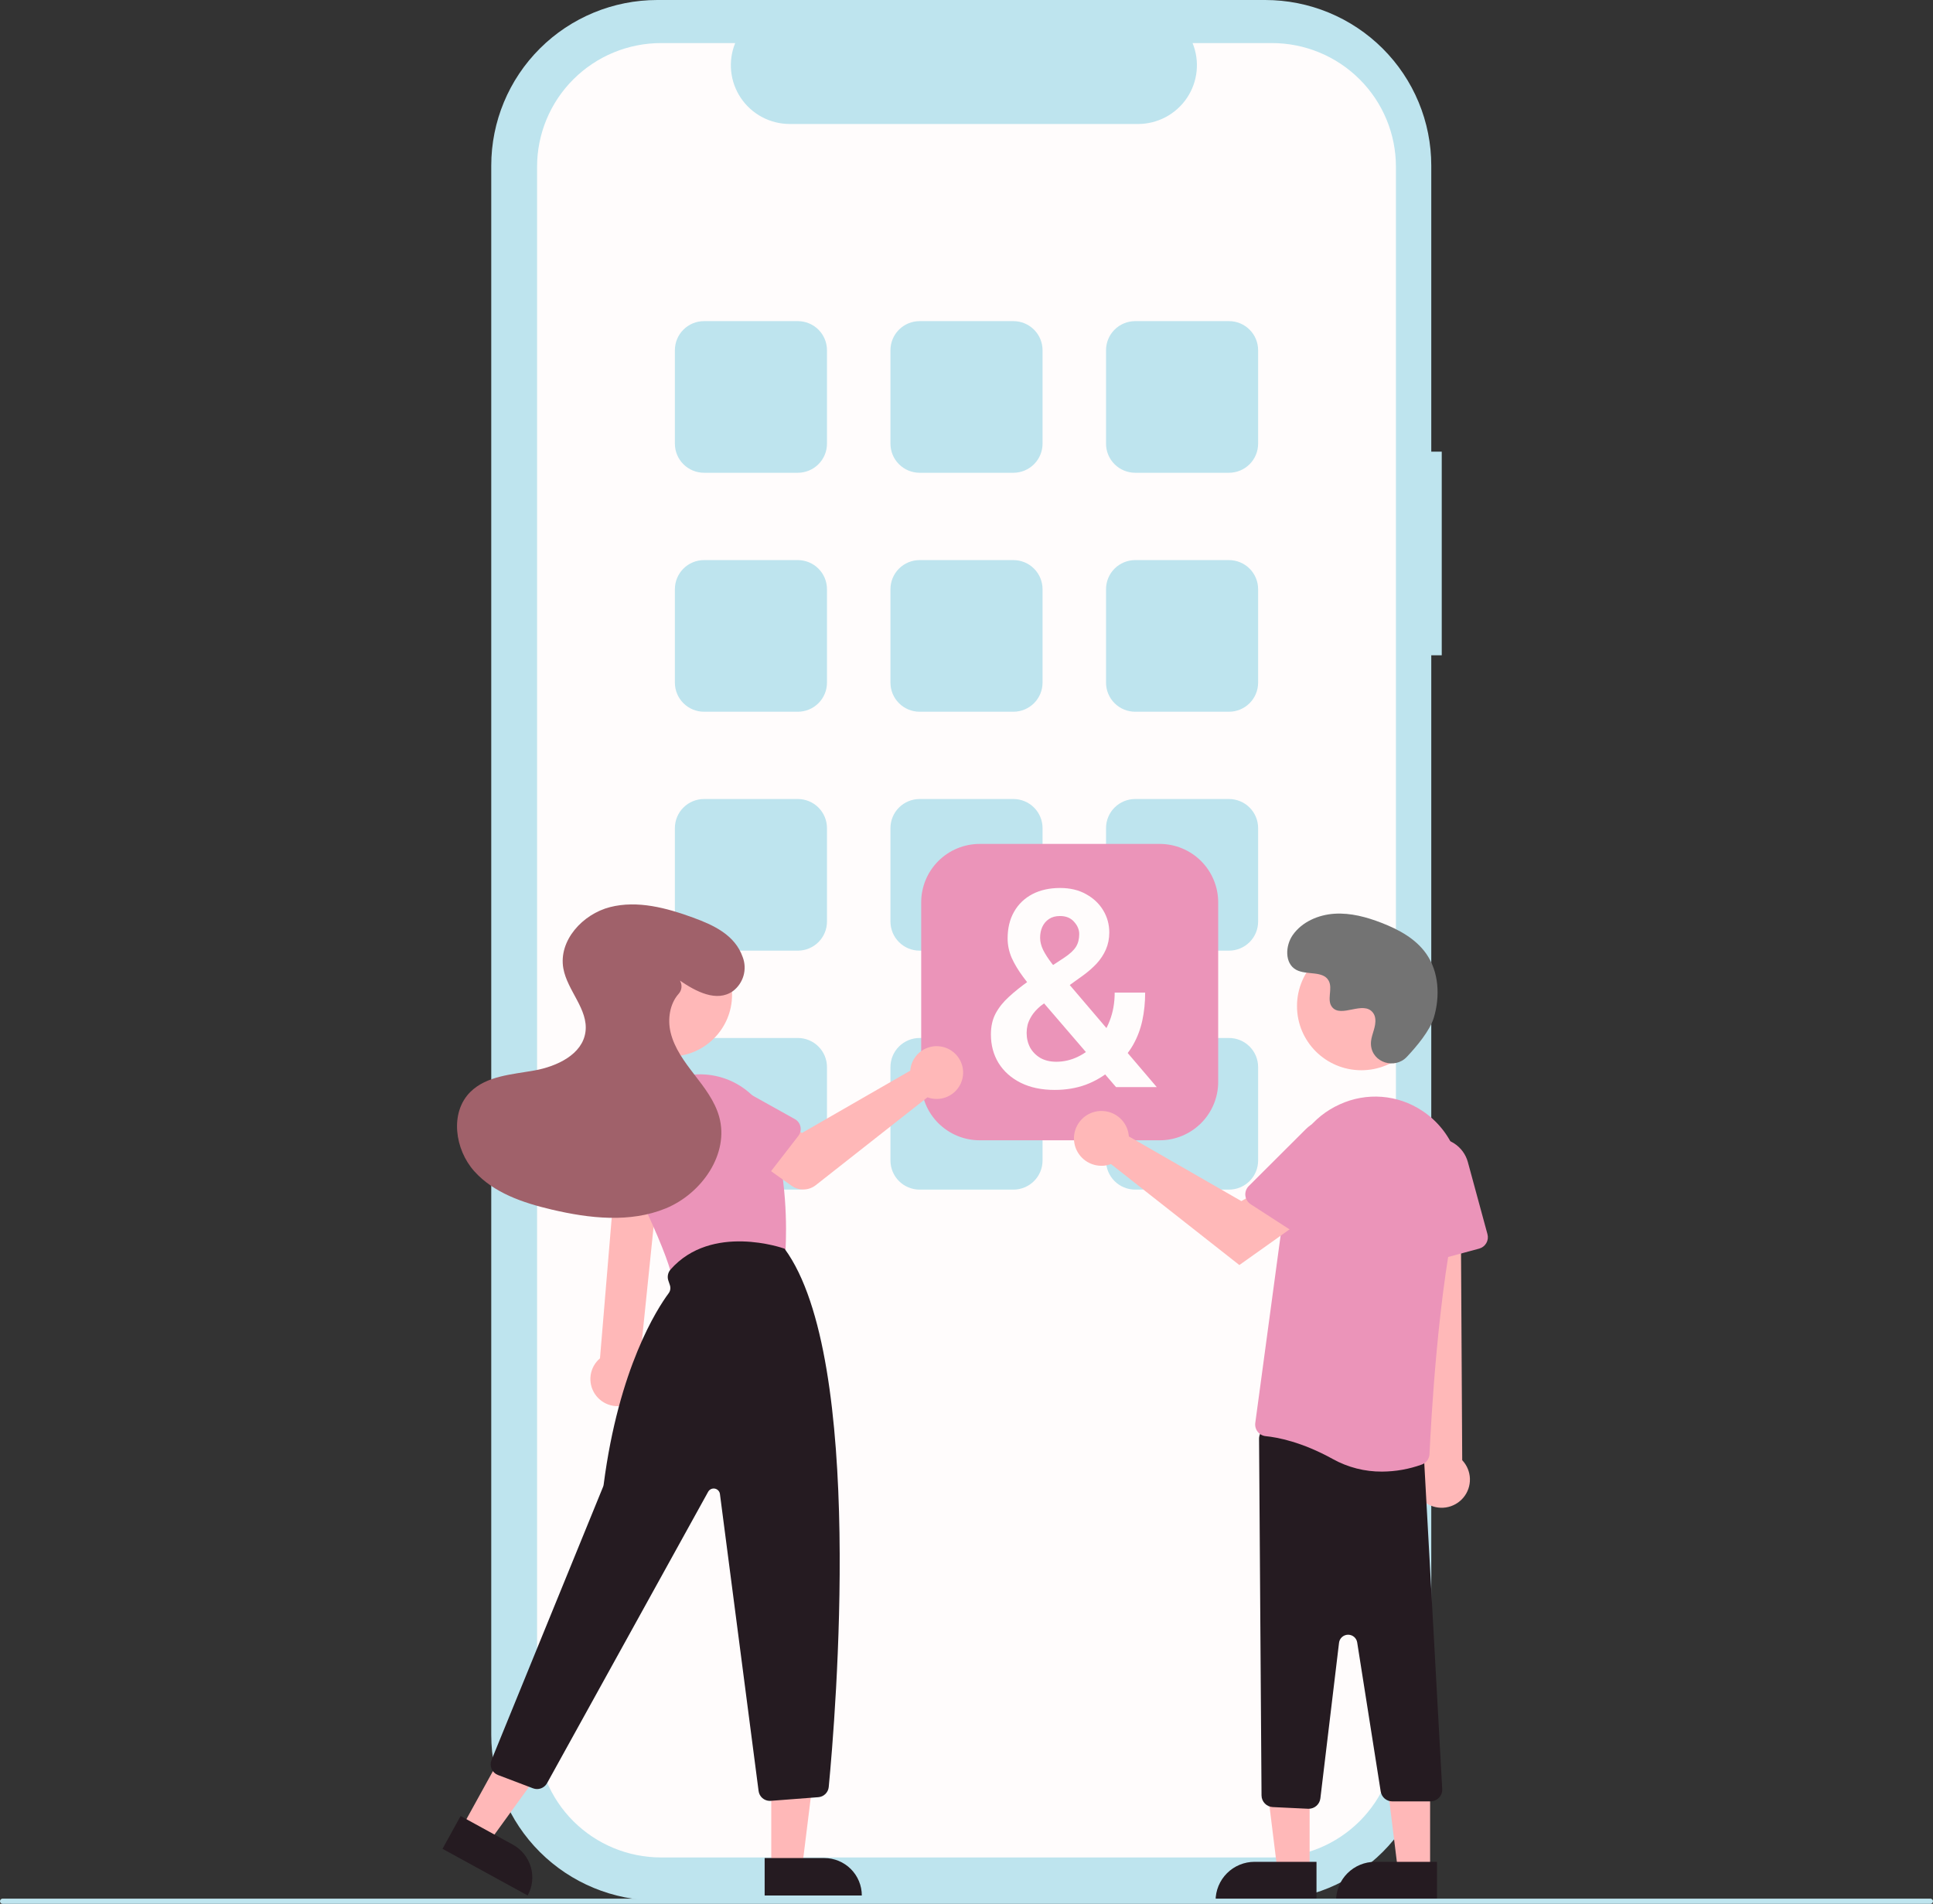<svg width="336" height="331" viewBox="0 0 336 331" fill="none" xmlns="http://www.w3.org/2000/svg">
<rect x="0" y="0" width="336" height="331" fill="#333333" stroke="none"/>
<g clip-path="url(#clip0_1_266)">
<path d="M250.609 78.521H248.788V28.786C248.788 25.005 248.042 21.262 246.591 17.77C245.141 14.277 243.014 11.104 240.334 8.431C237.653 5.758 234.471 3.638 230.969 2.191C227.467 0.745 223.713 3.57742e-06 219.923 0H114.257C106.601 -1.68578e-05 99.259 3.033 93.846 8.431C88.432 13.829 85.391 21.151 85.391 28.785V301.639C85.391 309.273 88.432 316.595 93.846 321.993C99.259 327.391 106.601 330.424 114.257 330.424H219.922C227.578 330.424 234.92 327.391 240.334 321.993C245.747 316.595 248.788 309.273 248.788 301.639V113.924H250.609L250.609 78.521Z" fill="#BEE4EE"/>
<path d="M242.644 28.986V301.437C242.644 307.139 240.373 312.607 236.33 316.639C232.287 320.67 226.804 322.935 221.087 322.935H114.914C109.197 322.935 103.714 320.67 99.671 316.639C95.628 312.607 93.357 307.139 93.357 301.437V28.986C93.357 23.285 95.628 17.817 99.671 13.785C103.714 9.753 109.197 7.488 114.914 7.488H127.794C127.161 9.039 126.92 10.721 127.092 12.387C127.265 14.053 127.844 15.65 128.781 17.04C129.718 18.43 130.983 19.569 132.464 20.357C133.946 21.144 135.599 21.557 137.278 21.558H197.813C199.492 21.557 201.145 21.144 202.626 20.357C204.108 19.569 205.373 18.43 206.309 17.04C207.246 15.65 207.826 14.053 207.998 12.387C208.17 10.721 207.929 9.039 207.296 7.488H221.087C226.804 7.488 232.287 9.753 236.33 13.785C240.373 17.817 242.644 23.285 242.644 28.986Z" fill="#FFFCFC"/>
<path d="M138.681 82.195H122.377C121.033 82.194 119.745 81.661 118.795 80.713C117.845 79.766 117.311 78.482 117.31 77.142V60.883C117.311 59.543 117.845 58.259 118.795 57.312C119.745 56.364 121.033 55.832 122.377 55.83H138.681C140.025 55.832 141.313 56.364 142.262 57.312C143.212 58.259 143.747 59.543 143.748 60.883V77.142C143.747 78.482 143.212 79.766 142.262 80.713C141.313 81.661 140.025 82.194 138.681 82.195Z" fill="#BEE4EE"/>
<path d="M176.153 82.195H159.848C158.505 82.194 157.217 81.661 156.267 80.713C155.317 79.766 154.783 78.482 154.781 77.142V60.883C154.783 59.543 155.317 58.259 156.267 57.312C157.217 56.364 158.505 55.832 159.848 55.83H176.153C177.496 55.832 178.784 56.364 179.734 57.312C180.684 58.259 181.218 59.543 181.22 60.883V77.142C181.218 78.482 180.684 79.766 179.734 80.713C178.784 81.661 177.496 82.194 176.153 82.195Z" fill="#BEE4EE"/>
<path d="M213.624 82.195H197.32C195.976 82.194 194.688 81.661 193.739 80.713C192.789 79.766 192.254 78.482 192.253 77.142V60.883C192.254 59.543 192.789 58.259 193.739 57.312C194.688 56.364 195.976 55.832 197.32 55.83H213.624C214.968 55.832 216.256 56.364 217.206 57.312C218.156 58.259 218.69 59.543 218.691 60.883V77.142C218.69 78.482 218.156 79.766 217.206 80.713C216.256 81.661 214.968 82.194 213.624 82.195Z" fill="#BEE4EE"/>
<path d="M138.681 123.742H122.377C121.033 123.74 119.745 123.208 118.795 122.26C117.845 121.313 117.311 120.029 117.31 118.689V102.43C117.311 101.09 117.845 99.806 118.795 98.859C119.745 97.911 121.033 97.379 122.377 97.377H138.681C140.025 97.379 141.313 97.911 142.262 98.859C143.212 99.806 143.747 101.09 143.748 102.43V118.689C143.747 120.029 143.212 121.313 142.262 122.26C141.313 123.208 140.025 123.74 138.681 123.742Z" fill="#BEE4EE"/>
<path d="M176.153 123.742H159.848C158.505 123.74 157.217 123.208 156.267 122.26C155.317 121.313 154.783 120.029 154.781 118.689V102.43C154.783 101.09 155.317 99.806 156.267 98.859C157.217 97.911 158.505 97.379 159.848 97.377H176.153C177.496 97.379 178.784 97.911 179.734 98.859C180.684 99.806 181.218 101.09 181.22 102.43V118.689C181.218 120.029 180.684 121.313 179.734 122.26C178.784 123.208 177.496 123.74 176.153 123.742Z" fill="#BEE4EE"/>
<path d="M213.624 123.742H197.32C195.976 123.74 194.688 123.208 193.739 122.26C192.789 121.313 192.254 120.029 192.253 118.689V102.43C192.254 101.09 192.789 99.806 193.739 98.859C194.688 97.911 195.976 97.379 197.32 97.377H213.624C214.968 97.379 216.256 97.911 217.206 98.859C218.156 99.806 218.69 101.09 218.691 102.43V118.689C218.69 120.029 218.156 121.313 217.206 122.26C216.256 123.208 214.968 123.74 213.624 123.742Z" fill="#BEE4EE"/>
<path d="M138.681 165.28H122.377C121.033 165.278 119.745 164.746 118.795 163.798C117.845 162.851 117.311 161.567 117.31 160.227V143.968C117.311 142.628 117.845 141.344 118.795 140.397C119.745 139.449 121.033 138.917 122.377 138.915H138.681C140.025 138.917 141.313 139.449 142.262 140.397C143.212 141.344 143.747 142.628 143.748 143.968V160.227C143.747 161.567 143.212 162.851 142.262 163.798C141.313 164.746 140.025 165.278 138.681 165.28Z" fill="#BEE4EE"/>
<path d="M176.153 165.28H159.848C158.505 165.278 157.217 164.746 156.267 163.798C155.317 162.851 154.783 161.567 154.781 160.227V143.968C154.783 142.628 155.317 141.344 156.267 140.397C157.217 139.449 158.505 138.917 159.848 138.915H176.153C177.496 138.917 178.784 139.449 179.734 140.397C180.684 141.344 181.218 142.628 181.22 143.968V160.227C181.218 161.567 180.684 162.851 179.734 163.798C178.784 164.746 177.496 165.278 176.153 165.28Z" fill="#BEE4EE"/>
<path d="M213.624 165.28H197.32C195.976 165.278 194.688 164.746 193.739 163.798C192.789 162.851 192.254 161.567 192.253 160.227V143.968C192.254 142.628 192.789 141.344 193.739 140.397C194.688 139.449 195.976 138.917 197.32 138.915H213.624C214.968 138.917 216.256 139.449 217.206 140.397C218.156 141.344 218.69 142.628 218.691 143.968V160.227C218.69 161.567 218.156 162.851 217.206 163.798C216.256 164.746 214.968 165.278 213.624 165.28Z" fill="#BEE4EE"/>
<path d="M138.681 206.827H122.377C121.033 206.825 119.745 206.293 118.795 205.345C117.845 204.398 117.311 203.114 117.31 201.774V185.515C117.311 184.175 117.845 182.891 118.795 181.944C119.745 180.996 121.033 180.463 122.377 180.462H138.681C140.025 180.463 141.313 180.996 142.262 181.944C143.212 182.891 143.747 184.175 143.748 185.515V201.774C143.747 203.114 143.212 204.398 142.262 205.345C141.313 206.293 140.025 206.825 138.681 206.827Z" fill="#BEE4EE"/>
<path d="M176.153 206.827H159.848C158.505 206.825 157.217 206.293 156.267 205.345C155.317 204.398 154.783 203.114 154.781 201.774V185.515C154.783 184.175 155.317 182.891 156.267 181.944C157.217 180.996 158.505 180.463 159.848 180.462H176.153C177.496 180.463 178.784 180.996 179.734 181.944C180.684 182.891 181.218 184.175 181.22 185.515V201.774C181.218 203.114 180.684 204.398 179.734 205.345C178.784 206.293 177.496 206.825 176.153 206.827Z" fill="#BEE4EE"/>
<path d="M213.624 206.827H197.32C195.976 206.825 194.688 206.293 193.739 205.345C192.789 204.398 192.254 203.114 192.253 201.774V185.515C192.254 184.175 192.789 182.891 193.739 181.944C194.688 180.996 195.976 180.463 197.32 180.462H213.624C214.968 180.463 216.256 180.996 217.206 181.944C218.156 182.891 218.69 184.175 218.691 185.515V201.774C218.69 203.114 218.156 204.398 217.206 205.345C216.256 206.293 214.968 206.825 213.624 206.827Z" fill="#BEE4EE"/>
<path d="M201.587 198.25H170.289C167.594 198.247 165.011 197.178 163.105 195.276C161.2 193.374 160.128 190.795 160.125 188.106V156.867C160.128 154.177 161.2 151.599 163.105 149.697C165.011 147.795 167.594 146.726 170.289 146.723H201.587C204.281 146.726 206.864 147.795 208.77 149.697C210.675 151.599 211.747 154.177 211.75 156.867V188.106C211.747 190.795 210.675 193.374 208.77 195.276C206.865 197.178 204.281 198.247 201.587 198.25Z" fill="#EB94B9"/>
<path d="M109.494 243.967C110.11 243.661 110.652 243.224 111.081 242.687C111.509 242.15 111.815 241.526 111.975 240.858C112.136 240.191 112.147 239.496 112.01 238.824C111.872 238.151 111.588 237.517 111.178 236.965L114.699 202.637H107.09L104.292 236.157C103.409 236.905 102.832 237.951 102.67 239.095C102.508 240.24 102.773 241.404 103.414 242.366C104.056 243.329 105.029 244.024 106.149 244.319C107.27 244.614 108.46 244.488 109.494 243.967Z" fill="#FFB8B8"/>
<path d="M116.481 183.692C122.426 183.692 127.246 178.886 127.246 172.957C127.246 167.028 122.426 162.222 116.481 162.222C110.535 162.222 105.715 167.028 105.715 172.957C105.715 178.886 110.535 183.692 116.481 183.692Z" fill="#FFB8B8"/>
<path d="M118.507 222.629C118.076 222.629 117.657 222.488 117.315 222.228C116.972 221.967 116.724 221.602 116.61 221.187C115.747 218.063 113.503 212.779 109.94 205.483C109.136 203.834 108.691 202.034 108.634 200.201C108.577 198.368 108.909 196.544 109.608 194.848C110.308 193.152 111.359 191.622 112.693 190.36C114.027 189.098 115.613 188.131 117.348 187.523C118.992 186.944 120.736 186.7 122.476 186.805C124.217 186.91 125.919 187.362 127.481 188.134C129.043 188.906 130.434 189.983 131.571 191.301C132.709 192.619 133.57 194.151 134.103 195.806C136.865 204.44 136.731 213.689 136.546 217.264C136.523 217.695 136.359 218.106 136.079 218.435C135.799 218.764 135.419 218.992 134.997 219.085L118.93 222.584C118.791 222.614 118.649 222.629 118.507 222.629Z" fill="#EB94B9"/>
<path d="M134.066 324.57L139.44 324.569L141.996 303.9L134.065 303.901L134.066 324.57Z" fill="#FFB8B8"/>
<path d="M149.803 329.545L132.915 329.546L132.914 323.039L143.278 323.038C144.134 323.038 144.983 323.207 145.775 323.534C146.566 323.861 147.286 324.34 147.892 324.944C148.497 325.548 148.978 326.265 149.306 327.055C149.634 327.844 149.803 328.69 149.803 329.545Z" fill="#251B21"/>
<path d="M80.334 317.625L85.043 320.207L97.269 303.324L90.319 299.514L80.334 317.625Z" fill="#FFB8B8"/>
<path d="M91.72 329.546L76.921 321.432L80.064 315.73L89.146 320.709C90.662 321.541 91.785 322.939 92.268 324.596C92.751 326.253 92.554 328.034 91.72 329.546Z" fill="#251B21"/>
<path d="M133.815 313.098C133.336 313.097 132.874 312.923 132.514 312.608C132.155 312.292 131.922 311.857 131.861 311.384L125.141 259.743C125.111 259.514 125.01 259.301 124.851 259.134C124.693 258.966 124.485 258.853 124.258 258.81C124.031 258.767 123.797 258.796 123.588 258.895C123.379 258.993 123.206 259.154 123.094 259.356L95.087 310.027C94.856 310.441 94.484 310.758 94.038 310.921C93.592 311.085 93.103 311.083 92.658 310.916L86.553 308.597C86.308 308.504 86.083 308.362 85.893 308.181C85.703 308 85.551 307.783 85.447 307.543C85.342 307.303 85.286 307.044 85.283 306.782C85.28 306.52 85.33 306.26 85.429 306.017L104.83 258.49C104.879 258.369 104.912 258.243 104.929 258.114C107.557 237.831 114.243 227.517 116.229 224.839C116.374 224.642 116.47 224.414 116.508 224.172C116.545 223.931 116.524 223.684 116.447 223.452L116.173 222.635C116.064 222.311 116.042 221.964 116.109 221.629C116.175 221.293 116.328 220.981 116.553 220.722C123.711 212.592 136.187 217.028 136.313 217.074L136.375 217.097L136.414 217.15C150.404 236.283 145.231 298.424 144.052 310.687C144.008 311.148 143.802 311.578 143.471 311.902C143.139 312.226 142.703 312.422 142.24 312.457L133.968 313.092C133.917 313.096 133.866 313.098 133.815 313.098Z" fill="#251B21"/>
<path d="M158.332 185.427C158.278 185.663 158.243 185.903 158.227 186.144L139.398 196.976L134.822 194.349L129.943 200.718L137.592 206.154C138.209 206.593 138.954 206.821 139.712 206.802C140.471 206.784 141.203 206.521 141.799 206.052L161.214 190.778C162.09 191.101 163.044 191.151 163.95 190.92C164.855 190.69 165.668 190.19 166.282 189.487C166.895 188.784 167.279 187.912 167.383 186.986C167.487 186.06 167.306 185.124 166.864 184.304C166.422 183.483 165.74 182.816 164.908 182.391C164.077 181.966 163.135 181.804 162.209 181.926C161.283 182.048 160.415 182.448 159.723 183.074C159.03 183.699 158.545 184.52 158.332 185.427Z" fill="#FFB8B8"/>
<path d="M138.769 197.488L132.684 205.353C132.51 205.577 132.291 205.761 132.04 205.892C131.789 206.024 131.513 206.1 131.23 206.116C130.947 206.131 130.664 206.085 130.4 205.982C130.136 205.879 129.898 205.72 129.701 205.516L122.812 198.382C121.67 197.492 120.928 196.187 120.749 194.752C120.57 193.317 120.969 191.87 121.858 190.728C122.747 189.586 124.053 188.842 125.492 188.659C126.93 188.476 128.382 188.869 129.53 189.752L138.17 194.57C138.418 194.708 138.632 194.898 138.8 195.126C138.967 195.354 139.083 195.616 139.14 195.893C139.196 196.17 139.193 196.455 139.129 196.731C139.065 197.006 138.942 197.264 138.769 197.488Z" fill="#EB94B9"/>
<path d="M115.183 211.153L105.38 209.388C105.101 209.337 104.836 209.228 104.604 209.066C104.371 208.905 104.176 208.695 104.032 208.452C103.888 208.209 103.798 207.937 103.769 207.656C103.739 207.375 103.771 207.091 103.862 206.823L107.04 197.44C107.305 196.018 108.126 194.76 109.321 193.94C110.515 193.121 111.987 192.807 113.414 193.068C114.84 193.329 116.104 194.144 116.929 195.333C117.754 196.523 118.073 197.99 117.815 199.413L117.505 209.279C117.496 209.562 117.426 209.839 117.3 210.092C117.174 210.346 116.994 210.569 116.774 210.746C116.554 210.924 116.298 211.052 116.023 211.123C115.748 211.193 115.462 211.203 115.183 211.153Z" fill="#EB94B9"/>
<path d="M118.184 170.487C120.951 172.376 124.584 174.317 127.41 172.306C128.294 171.634 128.936 170.696 129.241 169.63C129.545 168.564 129.495 167.429 129.098 166.394C127.745 162.535 124.027 160.837 120.472 159.534C115.85 157.842 110.818 156.495 106.047 157.707C101.276 158.919 97.059 163.526 97.92 168.36C98.613 172.248 102.29 175.482 101.768 179.396C101.243 183.335 96.801 185.409 92.879 186.113C88.957 186.817 84.568 187.043 81.75 189.852C78.154 193.436 79.052 199.841 82.436 203.625C85.819 207.408 90.924 209.123 95.871 210.289C102.426 211.834 109.515 212.646 115.74 210.082C121.966 207.518 126.81 200.617 125.007 194.146C124.245 191.413 122.451 189.102 120.716 186.853C118.982 184.604 117.226 182.253 116.565 179.493C116.013 177.194 116.421 174.524 117.95 172.8C118.229 172.498 118.404 172.116 118.45 171.708C118.497 171.301 118.413 170.889 118.211 170.533L118.184 170.487Z" fill="#A0616A"/>
<path d="M227.642 325.285H222.06L219.405 303.815H227.643L227.642 325.285Z" fill="#FFB8B8"/>
<path d="M218.074 323.694H228.838V330.453H211.296C211.296 329.566 211.471 328.687 211.812 327.867C212.152 327.047 212.652 326.302 213.281 325.674C213.91 325.046 214.658 324.548 215.48 324.209C216.302 323.869 217.184 323.694 218.074 323.694Z" fill="#251B21"/>
<path d="M248.585 325.285H243.004L240.348 303.815H248.586L248.585 325.285Z" fill="#FFB8B8"/>
<path d="M239.017 323.694H249.781V330.453H232.239C232.239 329.566 232.414 328.687 232.755 327.867C233.096 327.047 233.595 326.302 234.224 325.674C234.854 325.046 235.601 324.548 236.423 324.209C237.245 323.869 238.127 323.694 239.017 323.694Z" fill="#251B21"/>
<path d="M247.904 261.341C247.302 260.956 246.793 260.443 246.412 259.84C246.031 259.237 245.787 258.557 245.697 257.85C245.608 257.143 245.675 256.424 245.894 255.745C246.113 255.067 246.478 254.444 246.965 253.921L243.29 201.91L253.876 202.934L254.167 253.869C254.993 254.742 255.47 255.887 255.506 257.087C255.542 258.287 255.136 259.458 254.364 260.379C253.592 261.3 252.508 261.907 251.317 262.085C250.126 262.262 248.912 261.997 247.904 261.341Z" fill="#FFB8B8"/>
<path d="M227.379 314.469L221.234 314.177C220.711 314.152 220.216 313.928 219.854 313.551C219.491 313.174 219.286 312.673 219.283 312.15L218.854 250.151C218.852 249.857 218.914 249.566 219.035 249.297C219.156 249.029 219.334 248.79 219.557 248.597C219.779 248.403 220.041 248.26 220.324 248.177C220.607 248.094 220.905 248.073 221.197 248.115L245.779 251.673C246.265 251.741 246.71 251.982 247.032 252.35C247.355 252.719 247.533 253.191 247.534 253.68L250.695 311.129C250.698 311.398 250.646 311.666 250.544 311.915C250.442 312.165 250.291 312.392 250.101 312.584C249.91 312.775 249.684 312.927 249.434 313.03C249.185 313.134 248.917 313.187 248.647 313.187H242.022C241.534 313.189 241.06 313.016 240.689 312.7C240.317 312.383 240.072 311.944 239.998 311.462L235.911 285.552C235.852 285.173 235.656 284.828 235.362 284.582C235.067 284.335 234.692 284.203 234.308 284.21C233.923 284.217 233.554 284.363 233.268 284.62C232.983 284.878 232.801 285.229 232.755 285.61L229.51 312.671C229.449 313.167 229.209 313.623 228.834 313.955C228.46 314.286 227.977 314.47 227.476 314.471C227.444 314.472 227.411 314.471 227.379 314.469Z" fill="#251B21"/>
<path d="M231.704 253.683C226.287 250.681 222.054 249.893 220.013 249.69C219.741 249.663 219.478 249.583 219.239 249.452C219 249.322 218.79 249.144 218.622 248.93C218.451 248.715 218.324 248.467 218.252 248.201C218.179 247.936 218.161 247.658 218.198 247.386L224.089 203.777C224.428 201.226 225.416 198.803 226.959 196.741C228.502 194.678 230.549 193.043 232.905 191.992C235.185 190.947 237.695 190.501 240.197 190.696C242.699 190.892 245.109 191.723 247.198 193.109C247.4 193.243 247.598 193.38 247.793 193.519C250.198 195.277 252.029 197.706 253.052 200.499C254.076 203.293 254.248 206.326 253.546 209.216C249.934 223.951 248.693 248.108 248.481 252.802C248.464 253.202 248.329 253.588 248.093 253.911C247.857 254.235 247.529 254.481 247.153 254.62C244.93 255.425 242.585 255.842 240.221 255.851C237.242 255.869 234.31 255.122 231.704 253.683Z" fill="#EB94B9"/>
<path d="M245.686 219.387C245.438 219.209 245.233 218.978 245.087 218.711C244.94 218.444 244.856 218.147 244.84 217.843L244.064 203.825C243.987 202.436 244.429 201.068 245.304 199.985C246.178 198.901 247.424 198.179 248.801 197.958C250.179 197.736 251.589 198.031 252.761 198.785C253.933 199.539 254.784 200.699 255.149 202.042L258.556 214.575C258.698 215.098 258.625 215.656 258.355 216.125C258.085 216.595 257.639 216.939 257.115 217.082L247.422 219.702C247.127 219.783 246.818 219.796 246.518 219.741C246.217 219.687 245.933 219.566 245.686 219.387Z" fill="#EB94B9"/>
<path d="M236.631 186.071C242.807 186.071 247.813 181.078 247.813 174.92C247.813 168.761 242.807 163.769 236.631 163.769C230.455 163.769 225.449 168.761 225.449 174.92C225.449 181.078 230.455 186.071 236.631 186.071Z" fill="#FFB8B8"/>
<path d="M196.109 196.828C196.165 197.073 196.202 197.322 196.218 197.573L215.776 208.824L220.53 206.095L225.598 212.711L215.428 219.939L193.115 202.386C192.205 202.722 191.214 202.773 190.274 202.534C189.334 202.294 188.489 201.775 187.852 201.045C187.215 200.315 186.816 199.409 186.708 198.447C186.6 197.486 186.788 196.514 187.247 195.662C187.707 194.809 188.415 194.116 189.279 193.675C190.142 193.234 191.12 193.066 192.082 193.192C193.044 193.319 193.945 193.735 194.664 194.384C195.384 195.033 195.888 195.886 196.109 196.828Z" fill="#FFB8B8"/>
<path d="M216.475 207.867C216.442 207.564 216.478 207.258 216.58 206.971C216.682 206.684 216.847 206.423 217.063 206.208L227.017 196.28C228.004 195.296 229.32 194.712 230.713 194.639C232.106 194.566 233.477 195.01 234.561 195.885C235.645 196.76 236.366 198.004 236.584 199.378C236.803 200.752 236.504 202.158 235.744 203.324L228.656 214.217C228.359 214.671 227.895 214.99 227.363 215.102C226.832 215.215 226.278 215.113 225.822 214.819L217.397 209.367C217.14 209.202 216.924 208.981 216.765 208.722C216.605 208.462 216.506 208.17 216.475 207.867Z" fill="#EB94B9"/>
<path d="M244.544 183.742C242.458 185.958 238.584 184.769 238.312 181.741C238.291 181.506 238.292 181.27 238.317 181.035C238.457 179.694 239.234 178.477 239.048 177.061C239.006 176.708 238.874 176.372 238.665 176.085C237.003 173.865 233.101 177.078 231.532 175.068C230.57 173.836 231.701 171.896 230.963 170.519C229.988 168.701 227.102 169.598 225.293 168.602C223.279 167.495 223.399 164.414 224.725 162.54C226.341 160.255 229.176 159.035 231.974 158.859C234.773 158.684 237.553 159.438 240.166 160.454C243.135 161.608 246.079 163.202 247.906 165.805C250.128 168.971 250.342 173.228 249.231 176.93C248.555 179.182 246.248 181.933 244.544 183.742Z" fill="#737373"/>
<path d="M335.545 331H0.455C0.335 331 0.219 330.952 0.133 330.867C0.048 330.782 0 330.666 0 330.546C0 330.425 0.048 330.31 0.133 330.225C0.219 330.14 0.335 330.092 0.455 330.092H335.545C335.665 330.092 335.781 330.14 335.867 330.225C335.952 330.31 336 330.425 336 330.546C336 330.666 335.952 330.782 335.867 330.867C335.781 330.952 335.665 331 335.545 331Z" fill="#BEE4EE"/>
<path d="M178.781 170.578L184.992 166.5C185.977 165.844 186.656 165.211 187.031 164.602C187.406 163.992 187.594 163.258 187.594 162.398C187.594 161.633 187.297 160.922 186.703 160.266C186.125 159.594 185.305 159.258 184.242 159.258C183.492 159.258 182.859 159.43 182.344 159.773C181.828 160.117 181.438 160.578 181.172 161.156C180.922 161.719 180.797 162.344 180.797 163.031C180.797 163.734 180.977 164.453 181.336 165.188C181.711 165.922 182.211 166.695 182.836 167.508C183.477 168.305 184.188 169.172 184.969 170.109L201.07 189H193.992L180.82 173.672C179.711 172.297 178.727 171.031 177.867 169.875C177.008 168.719 176.336 167.602 175.852 166.523C175.383 165.43 175.148 164.305 175.148 163.148C175.148 161.367 175.523 159.82 176.273 158.508C177.023 157.195 178.078 156.18 179.438 155.461C180.812 154.742 182.422 154.383 184.266 154.383C186.016 154.383 187.523 154.742 188.789 155.461C190.07 156.164 191.062 157.102 191.766 158.273C192.469 159.445 192.82 160.727 192.82 162.117C192.82 163.18 192.625 164.164 192.234 165.07C191.844 165.961 191.305 166.781 190.617 167.531C189.93 168.266 189.133 168.961 188.227 169.617L180.914 174.867C180.211 175.461 179.68 176.047 179.32 176.625C178.977 177.188 178.742 177.711 178.617 178.195C178.508 178.68 178.453 179.133 178.453 179.555C178.453 180.508 178.656 181.367 179.062 182.133C179.484 182.883 180.078 183.484 180.844 183.938C181.625 184.375 182.547 184.594 183.609 184.594C184.906 184.594 186.156 184.305 187.359 183.727C188.562 183.148 189.641 182.328 190.594 181.266C191.562 180.203 192.328 178.938 192.891 177.469C193.469 175.984 193.758 174.352 193.758 172.57H199.055C199.055 174.273 198.891 175.891 198.562 177.422C198.234 178.938 197.703 180.344 196.969 181.641C196.234 182.938 195.273 184.094 194.086 185.109C193.977 185.203 193.844 185.328 193.688 185.484C193.547 185.641 193.422 185.766 193.312 185.859C191.891 187.078 190.352 187.992 188.695 188.602C187.055 189.195 185.266 189.492 183.328 189.492C181.047 189.492 179.078 189.078 177.422 188.25C175.766 187.422 174.484 186.281 173.578 184.828C172.688 183.375 172.242 181.711 172.242 179.836C172.242 178.445 172.516 177.234 173.062 176.203C173.625 175.156 174.398 174.188 175.383 173.297C176.367 172.391 177.5 171.484 178.781 170.578Z" fill="#FFFCFC"/>
</g>
<defs>
<clipPath id="clip0_1_266">
<rect width="336" height="331" fill="white"/>
</clipPath>
</defs>
</svg>
